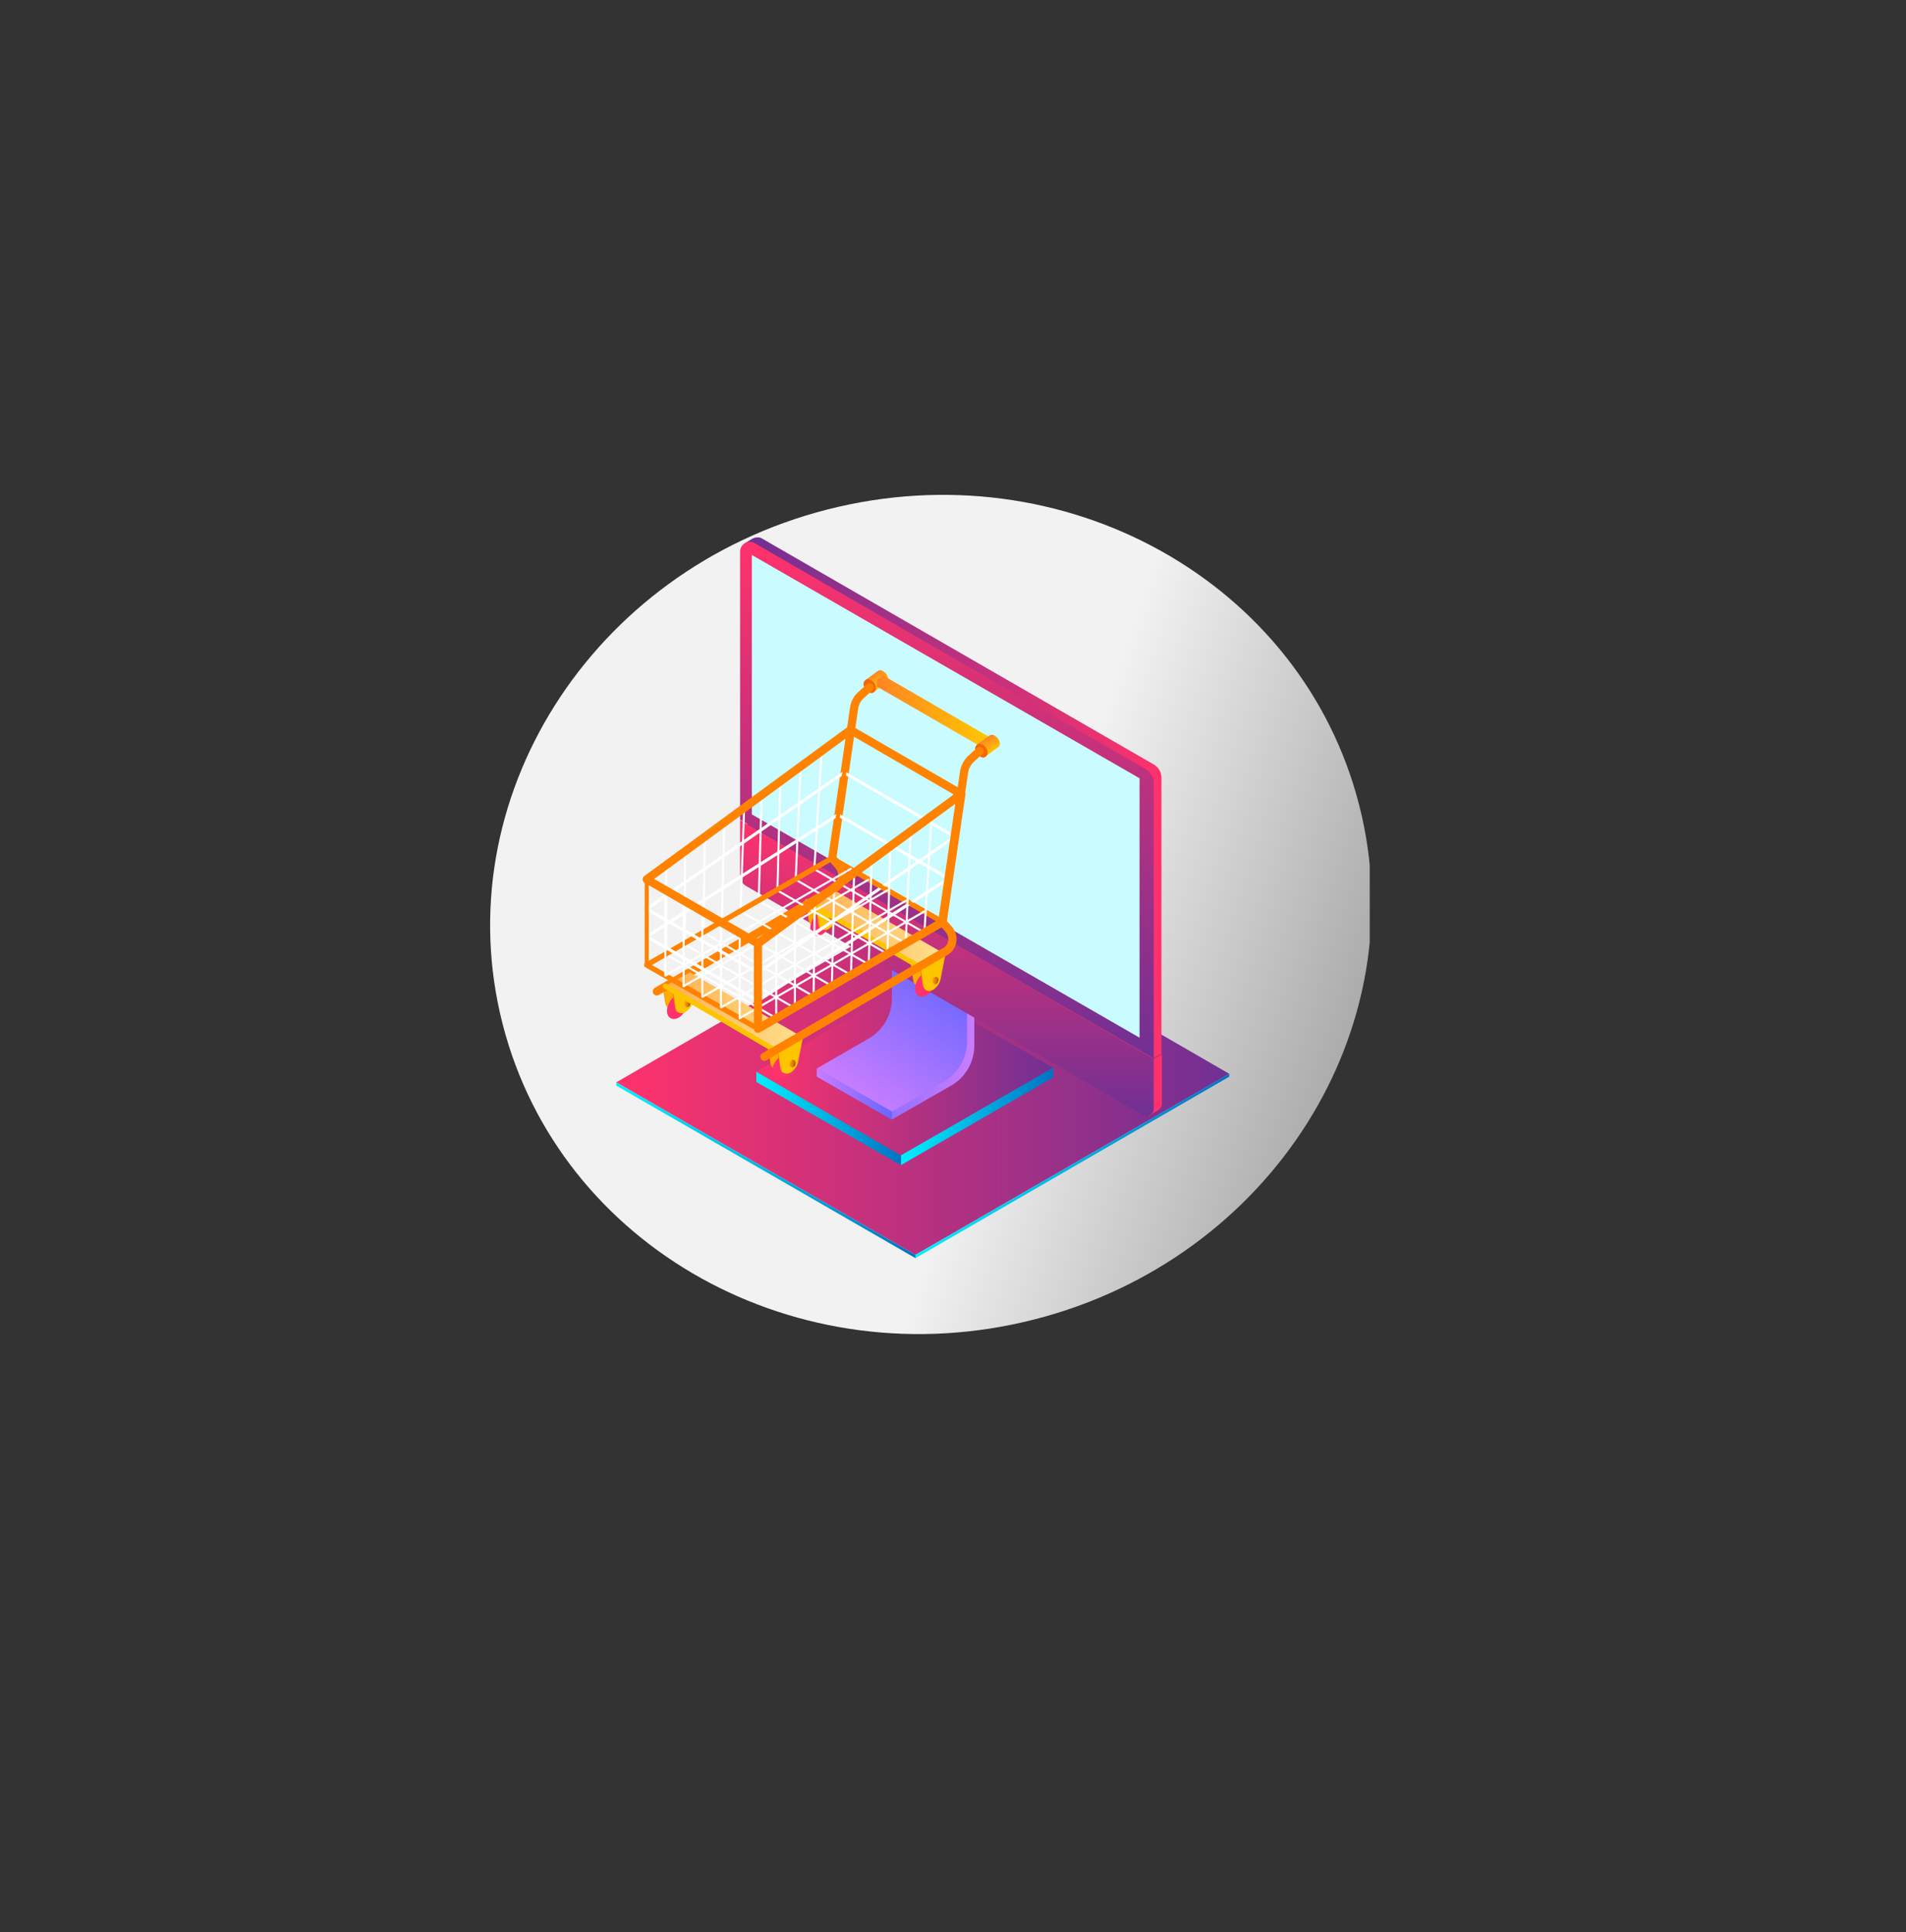 <?xml version="1.0" encoding="utf-8"?>
<!-- Generator: Adobe Illustrator 22.1.0, SVG Export Plug-In . SVG Version: 6.00 Build 0)  -->
<svg version="1.1" id="Capa_1" xmlns="http://www.w3.org/2000/svg" xmlns:xlink="http://www.w3.org/1999/xlink" x="0px" y="0px"
	 viewBox="0 0 469.5 475.9" style="enable-background:new 0 0 469.5 475.9;" xml:space="preserve">
<rect x="0" y="0" width="469.5" height="475.9" fill="#333333" stroke="none"/>
<style type="text/css">
	.st0{clip-path:url(#SVGID_2_);}
	.st1{fill:url(#SVGID_3_);}
	.st2{fill:url(#SVGID_4_);}
	.st3{fill:url(#SVGID_5_);}
	.st4{fill:url(#SVGID_6_);}
	.st5{fill:url(#SVGID_7_);}
	.st6{fill:url(#SVGID_8_);}
	.st7{fill:url(#SVGID_9_);}
	.st8{fill:url(#SVGID_10_);}
	.st9{fill:url(#SVGID_11_);}
	.st10{fill:#C7C7C7;}
	.st11{fill:url(#SVGID_12_);}
	.st12{fill:url(#SVGID_13_);}
	.st13{fill:url(#SVGID_14_);}
	.st14{fill:url(#SVGID_15_);}
	.st15{fill:url(#SVGID_16_);}
	.st16{fill:#C9FBFF;}
	.st17{fill:url(#SVGID_17_);}
	.st18{fill:#FFAB00;}
	.st19{fill:#7E7C81;}
	.st20{fill:#FF326B;}
	.st21{fill:url(#SVGID_18_);}
	.st22{fill:url(#SVGID_19_);}
	.st23{fill:#FFC400;}
	.st24{fill:url(#SVGID_20_);}
	.st25{fill:url(#SVGID_21_);}
	.st26{fill:url(#SVGID_22_);}
	.st27{fill:url(#SVGID_23_);}
	.st28{fill:url(#SVGID_24_);}
	.st29{fill:url(#SVGID_25_);}
	.st30{fill:url(#SVGID_26_);}
	.st31{fill:url(#SVGID_27_);}
	.st32{fill:url(#SVGID_28_);}
	.st33{fill:url(#SVGID_29_);}
	.st34{fill:url(#SVGID_30_);}
	.st35{fill:url(#SVGID_31_);}
	.st36{fill:url(#SVGID_32_);}
	.st37{fill:none;stroke:#FFC400;stroke-width:1.25;stroke-linecap:round;stroke-linejoin:round;}
	.st38{fill:url(#SVGID_33_);}
	.st39{fill:url(#SVGID_34_);}
	.st40{fill:url(#SVGID_35_);}
	.st41{fill:url(#SVGID_36_);}
	.st42{fill:url(#SVGID_37_);}
	.st43{fill:url(#SVGID_38_);}
	.st44{fill:url(#SVGID_39_);}
	.st45{fill:url(#SVGID_40_);}
	.st46{fill:url(#SVGID_41_);}
	.st47{fill:none;stroke:#FF8300;stroke-width:2.02;stroke-linecap:round;stroke-linejoin:round;}
	.st48{fill:url(#SVGID_42_);}
	.st49{fill:url(#SVGID_43_);}
	.st50{fill:url(#SVGID_44_);}
	.st51{fill:none;stroke:#FFFFFF;stroke-width:0.5;stroke-linecap:round;stroke-linejoin:round;}
	.st52{fill:none;stroke:#FF8300;stroke-width:1.29;stroke-linecap:round;stroke-linejoin:round;}
	.st53{fill:none;stroke:#FFFFFF;stroke-width:0.75;stroke-linecap:round;stroke-linejoin:round;}
	.st54{fill:none;stroke:#FF8300;stroke-linecap:round;stroke-linejoin:round;}
</style>
<title>37Mesa de trabajo 6</title>
<g>
	<g id="Capa_18">
		<g>
			<defs>
				<rect id="SVGID_1_" x="-69.8" y="81.7" width="407.2" height="253.4"/>
			</defs>
			<clipPath id="SVGID_2_">
				<use xlink:href="#SVGID_1_"  style="overflow:visible;"/>
			</clipPath>
			<g class="st0">
				
					<linearGradient id="SVGID_3_" gradientUnits="userSpaceOnUse" x1="415.024" y1="195.868" x2="101.283" y2="400.695" gradientTransform="matrix(0.969 -0.248 -0.255 -0.998 257.135 658.659)">
					<stop  offset="0.559" style="stop-color:#696969"/>
					<stop  offset="0.749" style="stop-color:#A1A1A1"/>
					<stop  offset="1" style="stop-color:#F2F2F2"/>
				</linearGradient>
				<path class="st1" d="M203.8,125.5c58.3-14.9,116.9,17.7,131,72.8c14.1,55.1-21.7,111.8-80,126.7s-116.9-17.7-131-72.8
					S145.5,140.4,203.8,125.5z"/>
			</g>
		</g>
		
			<linearGradient id="SVGID_4_" gradientUnits="userSpaceOnUse" x1="989.36" y1="212.495" x2="1140.31" y2="212.495" gradientTransform="matrix(-1 0 0 -1 1292.13 478)">
			<stop  offset="0" style="stop-color:#703094"/>
			<stop  offset="1" style="stop-color:#FF326B"/>
		</linearGradient>
		<polygon class="st2" points="229.1,221.9 151.8,266.6 225.5,309.1 302.8,264.5 		"/>
		
			<linearGradient id="SVGID_5_" gradientUnits="userSpaceOnUse" x1="989.36" y1="190.84" x2="1066.67" y2="190.84" gradientTransform="matrix(-1 0 0 -1 1292.13 478)">
			<stop  offset="0" style="stop-color:#0073C4"/>
			<stop  offset="1" style="stop-color:#00F0FF"/>
		</linearGradient>
		<polygon class="st3" points="302.8,264.5 302.8,265.2 225.5,309.9 225.5,309.1 		"/>
		
			<linearGradient id="SVGID_6_" gradientUnits="userSpaceOnUse" x1="1066.67" y1="189.79" x2="1140.31" y2="189.79" gradientTransform="matrix(-1 0 0 -1 1292.13 478)">
			<stop  offset="0" style="stop-color:#0073C4"/>
			<stop  offset="1" style="stop-color:#00F0FF"/>
		</linearGradient>
		<polygon class="st4" points="225.5,309.1 151.8,266.6 151.8,267.4 225.5,309.9 		"/>
		
			<linearGradient id="SVGID_7_" gradientUnits="userSpaceOnUse" x1="1032.76" y1="214.535" x2="1105.87" y2="214.535" gradientTransform="matrix(-1 0 0 -1 1292.13 478)">
			<stop  offset="0" style="stop-color:#703094"/>
			<stop  offset="1" style="stop-color:#FF326B"/>
		</linearGradient>
		<polygon class="st5" points="223.7,242.4 186.3,264 221.9,284.6 259.4,263 		"/>
		
			<linearGradient id="SVGID_8_" gradientUnits="userSpaceOnUse" x1="1032.76" y1="203.005" x2="1070.2" y2="203.005" gradientTransform="matrix(-1 0 0 -1 1292.13 478)">
			<stop  offset="0" style="stop-color:#0073C4"/>
			<stop  offset="1" style="stop-color:#00F0FF"/>
		</linearGradient>
		<polygon class="st6" points="259.4,263 259.4,265.4 221.9,287 221.9,284.6 		"/>
		
			<linearGradient id="SVGID_9_" gradientUnits="userSpaceOnUse" x1="1070.2" y1="202.5" x2="1105.87" y2="202.5" gradientTransform="matrix(-1 0 0 -1 1292.13 478)">
			<stop  offset="0" style="stop-color:#0073C4"/>
			<stop  offset="1" style="stop-color:#00F0FF"/>
		</linearGradient>
		<polygon class="st7" points="221.9,284.6 186.3,264 186.3,266.5 221.9,287 		"/>
		
			<linearGradient id="SVGID_10_" gradientUnits="userSpaceOnUse" x1="201.21" y1="225.005" x2="240" y2="225.005" gradientTransform="matrix(1 0 0 -1 0 478)">
			<stop  offset="0" style="stop-color:#6666FF"/>
			<stop  offset="1" style="stop-color:#C97DFF"/>
		</linearGradient>
		<path class="st8" d="M201.2,265.2l12.8-7.4c3.5-2,5.7-5.8,5.7-9.9l1.7-17.8l18.6,10.6v16.8c0,4.1-2.2,7.9-5.7,9.9l-14.5,8.3
			L201.2,265.2z"/>
		
			<linearGradient id="SVGID_11_" gradientUnits="userSpaceOnUse" x1="211.593" y1="207.571" x2="233.851" y2="239.363" gradientTransform="matrix(1 0 0 -1 0 478)">
			<stop  offset="0" style="stop-color:#C97DFF"/>
			<stop  offset="1" style="stop-color:#6666FF"/>
		</linearGradient>
		<path class="st9" d="M201.2,263.2l12.8-7.4c3.5-2,5.7-5.8,5.7-9.9v-14.8l18.5,10.6v14.8c0,4.1-2.2,7.9-5.7,9.9l-12.8,7.4
			L201.2,263.2z"/>
		<polygon class="st10" points="238.3,241.7 240,240.8 221.5,230.1 219.7,231.1 		"/>
		
			<linearGradient id="SVGID_12_" gradientUnits="userSpaceOnUse" x1="201.21" y1="208.5" x2="219.74" y2="208.5" gradientTransform="matrix(1 0 0 -1 0 478)">
			<stop  offset="0" style="stop-color:#C97DFF"/>
			<stop  offset="1" style="stop-color:#6666FF"/>
		</linearGradient>
		<polygon class="st11" points="219.7,275.8 219.7,273.8 201.2,263.2 201.2,265.2 		"/>
		<linearGradient id="SVGID_13_" gradientUnits="userSpaceOnUse" x1="184.2" y1="242.58" x2="286.12" y2="242.58">
			<stop  offset="0" style="stop-color:#703094"/>
			<stop  offset="1" style="stop-color:#FF326B"/>
		</linearGradient>
		<path class="st12" d="M270.3,258.8l13.9,2l2-1.1v12.2c0,0.6-0.3,1.1-0.8,1.5l0,0l-0.1,0l-0.1,0.1l-2.1,1.3l-0.8-0.8l0.2-1.1
			l-96.6-55.8c-1-0.6-1.6-1.6-1.6-2.7v-3.9L270.3,258.8z"/>
		<linearGradient id="SVGID_14_" gradientUnits="userSpaceOnUse" x1="183.55" y1="196.576" x2="286.12" y2="196.576">
			<stop  offset="0" style="stop-color:#703094"/>
			<stop  offset="1" style="stop-color:#FF326B"/>
		</linearGradient>
		<path class="st13" d="M187.8,132.7l96.4,55.6c1.2,0.7,1.9,1.9,1.9,3.3v68l0,0l-2,1.1l-13.9-2l-86.1-48.3v-75.7
			c0-0.2,0-0.4,0.1-0.6l-0.4,0.2l-0.3-0.5l1.8-1.1C186.1,132.3,187.1,132.2,187.8,132.7z"/>
		
			<linearGradient id="SVGID_15_" gradientUnits="userSpaceOnUse" x1="233.22" y1="203.136" x2="233.22" y2="276" gradientTransform="matrix(1 0 0 -1 0 478)">
			<stop  offset="0" style="stop-color:#703094"/>
			<stop  offset="1" style="stop-color:#FF326B"/>
		</linearGradient>
		<path class="st14" d="M284.2,260.8L182.3,202v13.6c0,1.1,0.6,2.2,1.6,2.7l97.6,56.3c0.9,0.5,2,0.2,2.5-0.7
			c0.2-0.3,0.2-0.6,0.2-0.9V260.8z"/>
		
			<linearGradient id="SVGID_16_" gradientUnits="userSpaceOnUse" x1="233.22" y1="217.24" x2="233.22" y2="344.49" gradientTransform="matrix(1 0 0 -1 0 478)">
			<stop  offset="0" style="stop-color:#703094"/>
			<stop  offset="1" style="stop-color:#FF326B"/>
		</linearGradient>
		<path class="st15" d="M282.3,189.5l-96.4-55.7c-1.2-0.7-2.6-0.3-3.3,0.9c-0.2,0.4-0.3,0.8-0.3,1.2v66l101.9,58.8v-68
			C284.2,191.4,283.4,190.2,282.3,189.5z"/>
		<polygon class="st16" points="280.7,191.7 185.2,136.7 185.2,200.6 280.7,255.6 		"/>
		
			<linearGradient id="SVGID_17_" gradientUnits="userSpaceOnUse" x1="224.26" y1="239.682" x2="230.33" y2="239.682" gradientTransform="matrix(1 0 0 -1 0 478)">
			<stop  offset="0" style="stop-color:#FFA200"/>
			<stop  offset="1" style="stop-color:#C95E03"/>
		</linearGradient>
		<path class="st17" d="M224.3,237.3l6.1-3.5l-1.2,6.1c-0.2,1.2-1,2.2-2,2.8h-0.1c-0.7,0.4-1.5,0.2-1.9-0.5
			c-0.1-0.1-0.1-0.3-0.2-0.4L224.3,237.3z"/>
		<path class="st18" d="M224.4,237.4l6.1-3.5l-1.2,6c-0.2,1.2-1,2.2-2,2.8h-0.1c-0.7,0.4-1.5,0.1-1.9-0.5c-0.1-0.1-0.1-0.3-0.2-0.5
			L224.4,237.4z"/>
		<polygon class="st19" points="230.3,233.8 230.5,233.9 224.4,237.4 224.3,237.3 		"/>
		<path class="st20" d="M229.8,243.6c-0.9,1.5-2.4,2.3-3.5,1.7s-1.2-2.3-0.3-3.9s2.4-2.3,3.5-1.7S230.6,242,229.8,243.6z"/>
		
			<linearGradient id="SVGID_18_" gradientUnits="userSpaceOnUse" x1="227.54" y1="235.21" x2="229.3" y2="235.21" gradientTransform="matrix(1 0 0 -1 0 478)">
			<stop  offset="0" style="stop-color:#FFA200"/>
			<stop  offset="1" style="stop-color:#813500"/>
		</linearGradient>
		<path class="st21" d="M229.1,243.2c-0.3,0.5-0.9,0.8-1.2,0.6s-0.4-0.8-0.1-1.4s0.9-0.8,1.2-0.6S229.4,242.6,229.1,243.2z"/>
		
			<linearGradient id="SVGID_19_" gradientUnits="userSpaceOnUse" x1="229.675" y1="234.05" x2="229.675" y2="243.1" gradientTransform="matrix(1 0 0 -1 0 478)">
			<stop  offset="0" style="stop-color:#FFA200"/>
			<stop  offset="1" style="stop-color:#C95E03"/>
		</linearGradient>
		<path class="st22" d="M226.6,238.4l6.1-3.5l-1.2,6c-0.2,1.2-1,2.2-2,2.8h-0.1c-0.7,0.4-1.5,0.1-1.9-0.5c-0.1-0.1-0.1-0.3-0.2-0.5
			L226.6,238.4z"/>
		<path class="st23" d="M226.8,238.5l6.1-3.5l-1.2,6.1c-0.2,1.2-1,2.2-2,2.8h-0.1c-0.7,0.4-1.5,0.2-1.9-0.5
			c-0.1-0.2-0.1-0.3-0.2-0.5L226.8,238.5z"/>
		<polygon class="st19" points="232.7,234.9 232.9,235 226.8,238.5 226.6,238.4 		"/>
		
			<linearGradient id="SVGID_20_" gradientUnits="userSpaceOnUse" x1="229.67" y1="236.54" x2="231.089" y2="236.54" gradientTransform="matrix(1 0 0 -1 0 478)">
			<stop  offset="0" style="stop-color:#FFA200"/>
			<stop  offset="1" style="stop-color:#C95E03"/>
		</linearGradient>
		<path class="st24" d="M229.9,241c-0.3,0.4-0.3,0.9,0,1.2c0.3,0.2,0.7,0.1,1-0.3c0.3-0.4,0.3-0.9,0-1.2
			C230.6,240.5,230.1,240.6,229.9,241z"/>
		
			<linearGradient id="SVGID_21_" gradientUnits="userSpaceOnUse" x1="229.84" y1="236.438" x2="231.09" y2="236.438" gradientTransform="matrix(1 0 0 -1 0 478)">
			<stop  offset="0" style="stop-color:#FFA200"/>
			<stop  offset="1" style="stop-color:#813500"/>
		</linearGradient>
		<path class="st25" d="M230.9,240.7L230.9,240.7c0.2,0.3,0.2,0.8-0.1,1.2c-0.3,0.4-0.7,0.6-0.9,0.4v0.1c0.3,0.2,0.7,0.1,1-0.3
			C231.2,241.6,231.2,241.1,230.9,240.7z"/>
		
			<linearGradient id="SVGID_22_" gradientUnits="userSpaceOnUse" x1="189.09" y1="219.269" x2="195.17" y2="219.269" gradientTransform="matrix(1 0 0 -1 0 478)">
			<stop  offset="0" style="stop-color:#FFA200"/>
			<stop  offset="1" style="stop-color:#C95E03"/>
		</linearGradient>
		<path class="st26" d="M189.1,257.8l6.1-3.5l-1.2,6c-0.2,1.2-1,2.2-2,2.8h-0.1c-0.7,0.4-1.5,0.1-1.9-0.5c-0.1-0.1-0.1-0.3-0.2-0.5
			L189.1,257.8z"/>
		<path class="st18" d="M189.3,257.9l6.1-3.5l-1.2,6c-0.2,1.2-1,2.2-2,2.8h-0.1c-0.7,0.4-1.5,0.1-1.9-0.5c-0.1-0.1-0.1-0.3-0.2-0.5
			L189.3,257.9z"/>
		<polygon class="st19" points="195.2,254.2 195.4,254.4 189.3,257.9 189.1,257.8 		"/>
		<path class="st20" d="M194.6,264c-0.9,1.5-2.4,2.3-3.5,1.7s-1.2-2.3-0.3-3.9s2.4-2.3,3.5-1.7S195.5,262.5,194.6,264z"/>
		
			<linearGradient id="SVGID_23_" gradientUnits="userSpaceOnUse" x1="192.37" y1="214.775" x2="194.13" y2="214.775" gradientTransform="matrix(1 0 0 -1 0 478)">
			<stop  offset="0" style="stop-color:#FFA200"/>
			<stop  offset="1" style="stop-color:#813500"/>
		</linearGradient>
		<path class="st27" d="M193.9,263.6c-0.3,0.5-0.9,0.8-1.2,0.6s-0.4-0.8-0.1-1.4s0.9-0.8,1.2-0.6S194.2,263.1,193.9,263.6z"/>
		
			<linearGradient id="SVGID_24_" gradientUnits="userSpaceOnUse" x1="194.51" y1="213.62" x2="194.51" y2="222.67" gradientTransform="matrix(1 0 0 -1 0 478)">
			<stop  offset="0" style="stop-color:#FFA200"/>
			<stop  offset="1" style="stop-color:#C95E03"/>
		</linearGradient>
		<path class="st28" d="M191.5,258.8l6.1-3.5l-1.2,6c-0.2,1.2-1,2.2-2,2.8h-0.1c-0.7,0.4-1.5,0.2-1.9-0.5c-0.1-0.1-0.1-0.3-0.2-0.5
			L191.5,258.8z"/>
		<path class="st23" d="M191.7,259l6.1-3.5l-1.2,6c-0.2,1.2-1,2.2-2,2.8h-0.1c-0.7,0.4-1.5,0.1-1.9-0.5c-0.1-0.1-0.1-0.3-0.2-0.5
			L191.7,259z"/>
		<polygon class="st19" points="197.6,255.3 197.7,255.4 191.7,259 191.5,258.8 		"/>
		
			<linearGradient id="SVGID_25_" gradientUnits="userSpaceOnUse" x1="194.5" y1="216.085" x2="195.919" y2="216.085" gradientTransform="matrix(1 0 0 -1 0 478)">
			<stop  offset="0" style="stop-color:#FFA200"/>
			<stop  offset="1" style="stop-color:#C95E03"/>
		</linearGradient>
		<path class="st29" d="M194.7,261.5c-0.3,0.4-0.3,0.9,0,1.2c0.3,0.2,0.7,0.1,1-0.3c0.3-0.4,0.3-0.9,0-1.2
			C195.4,260.9,195,261,194.7,261.5z"/>
		
			<linearGradient id="SVGID_26_" gradientUnits="userSpaceOnUse" x1="194.67" y1="215.998" x2="195.919" y2="215.998" gradientTransform="matrix(1 0 0 -1 0 478)">
			<stop  offset="0" style="stop-color:#FFA200"/>
			<stop  offset="1" style="stop-color:#813500"/>
		</linearGradient>
		<path class="st30" d="M195.7,261.1L195.7,261.1c0.2,0.3,0.2,0.8-0.1,1.2c-0.2,0.4-0.7,0.5-0.9,0.4l0.1,0.1c0.3,0.2,0.7,0.1,1-0.3
			C196,262,196,261.5,195.7,261.1z"/>
		
			<linearGradient id="SVGID_27_" gradientUnits="userSpaceOnUse" x1="198.48" y1="254.604" x2="204.55" y2="254.604" gradientTransform="matrix(1 0 0 -1 0 478)">
			<stop  offset="0" style="stop-color:#FFA200"/>
			<stop  offset="1" style="stop-color:#C95E03"/>
		</linearGradient>
		<path class="st31" d="M198.5,222.4l6.1-3.5l-1.2,6.1c-0.2,1.2-1,2.2-2,2.8h-0.1c-0.7,0.4-1.5,0.1-1.9-0.5
			c-0.1-0.1-0.1-0.3-0.2-0.5L198.5,222.4z"/>
		<path class="st18" d="M198.7,222.5l6.1-3.5l-1.2,6c-0.2,1.2-1,2.2-2,2.8h-0.1c-0.7,0.4-1.5,0.1-1.9-0.5c-0.1-0.1-0.1-0.3-0.2-0.5
			L198.7,222.5z"/>
		<polygon class="st19" points="204.6,218.9 204.8,219 198.7,222.5 198.5,222.4 		"/>
		<path class="st20" d="M204,228.6c-0.9,1.6-2.4,2.3-3.5,1.7s-1.2-2.3-0.3-3.9s2.4-2.3,3.5-1.7S204.9,227.1,204,228.6z"/>
		
			<linearGradient id="SVGID_28_" gradientUnits="userSpaceOnUse" x1="201.759" y1="250.125" x2="203.519" y2="250.125" gradientTransform="matrix(1 0 0 -1 0 478)">
			<stop  offset="0" style="stop-color:#FFA200"/>
			<stop  offset="1" style="stop-color:#813500"/>
		</linearGradient>
		<path class="st32" d="M203.3,228.3c-0.3,0.6-0.9,0.8-1.2,0.6s-0.4-0.8-0.1-1.4s0.9-0.8,1.2-0.6S203.6,227.7,203.3,228.3z"/>
		
			<linearGradient id="SVGID_29_" gradientUnits="userSpaceOnUse" x1="203.9" y1="248.97" x2="203.9" y2="258.02" gradientTransform="matrix(1 0 0 -1 0 478)">
			<stop  offset="0" style="stop-color:#FFA200"/>
			<stop  offset="1" style="stop-color:#C95E03"/>
		</linearGradient>
		<path class="st33" d="M200.9,223.5l6.1-3.5l-1.2,6c-0.2,1.2-1,2.2-2,2.8h-0.1c-0.7,0.4-1.5,0.1-1.9-0.5c-0.1-0.1-0.1-0.3-0.2-0.5
			L200.9,223.5z"/>
		<path class="st23" d="M201.1,223.6l6.1-3.5l-1.2,6c-0.2,1.2-1,2.2-2,2.8l0,0c-0.7,0.4-1.5,0.1-1.9-0.5c-0.1-0.1-0.1-0.3-0.2-0.5
			L201.1,223.6z"/>
		<polygon class="st19" points="206.9,220 207.1,220.1 201.1,223.6 200.9,223.5 		"/>
		
			<linearGradient id="SVGID_30_" gradientUnits="userSpaceOnUse" x1="203.89" y1="251.435" x2="205.31" y2="251.435" gradientTransform="matrix(1 0 0 -1 0 478)">
			<stop  offset="0" style="stop-color:#FFA200"/>
			<stop  offset="1" style="stop-color:#C95E03"/>
		</linearGradient>
		<path class="st34" d="M204.1,226.1c-0.3,0.4-0.3,0.9,0,1.2c0.3,0.2,0.7,0.1,1-0.3c0.3-0.4,0.3-0.9,0-1.2
			C204.8,225.6,204.4,225.7,204.1,226.1z"/>
		
			<linearGradient id="SVGID_31_" gradientUnits="userSpaceOnUse" x1="204.06" y1="251.398" x2="205.31" y2="251.398" gradientTransform="matrix(1 0 0 -1 0 478)">
			<stop  offset="0" style="stop-color:#FFA200"/>
			<stop  offset="1" style="stop-color:#813500"/>
		</linearGradient>
		<path class="st35" d="M205.1,225.8L205.1,225.8c0.2,0.3,0.2,0.8-0.1,1.1c-0.2,0.4-0.7,0.5-0.9,0.4c0,0,0,0,0.1,0.1
			c0.3,0.2,0.7,0.1,1-0.3C205.4,226.6,205.4,226.1,205.1,225.8z"/>
		
			<linearGradient id="SVGID_32_" gradientUnits="userSpaceOnUse" x1="199.19" y1="249.5" x2="231.87" y2="249.5" gradientTransform="matrix(1 0 0 -1 0 478)">
			<stop  offset="0" style="stop-color:#FFB050"/>
			<stop  offset="1" style="stop-color:#FFDF8B"/>
		</linearGradient>
		<polygon class="st36" points="225.9,237.9 199.2,222.5 205.2,219.1 231.9,234.5 		"/>
		<line class="st37" x1="226.1" y1="237.9" x2="198.8" y2="222.1"/>
		
			<linearGradient id="SVGID_33_" gradientUnits="userSpaceOnUse" x1="163.21" y1="234.139" x2="169.28" y2="234.139" gradientTransform="matrix(1 0 0 -1 0 478)">
			<stop  offset="0" style="stop-color:#FFA200"/>
			<stop  offset="1" style="stop-color:#C95E03"/>
		</linearGradient>
		<path class="st38" d="M163.2,242.9l6.1-3.5l-1.2,6c-0.2,1.2-1,2.2-2,2.8h-0.1c-0.7,0.4-1.5,0.1-1.9-0.5c-0.1-0.1-0.1-0.3-0.2-0.5
			L163.2,242.9z"/>
		<path class="st18" d="M163.4,243l6.1-3.5l-1.2,6c-0.2,1.2-1,2.2-2,2.8h-0.1c-0.7,0.4-1.5,0.2-1.9-0.5c-0.1-0.1-0.1-0.3-0.2-0.4
			L163.4,243z"/>
		<polygon class="st19" points="169.3,239.4 169.5,239.5 163.4,243 163.2,242.9 		"/>
		<path class="st20" d="M168.7,249.1c-0.9,1.5-2.4,2.3-3.5,1.7s-1.2-2.3-0.3-3.9s2.4-2.3,3.5-1.7S169.6,247.6,168.7,249.1z"/>
		
			<linearGradient id="SVGID_34_" gradientUnits="userSpaceOnUse" x1="166.49" y1="229.645" x2="168.25" y2="229.645" gradientTransform="matrix(1 0 0 -1 0 478)">
			<stop  offset="0" style="stop-color:#FFA200"/>
			<stop  offset="1" style="stop-color:#813500"/>
		</linearGradient>
		<path class="st39" d="M168,248.7c-0.3,0.6-0.9,0.8-1.2,0.6s-0.4-0.8-0.1-1.4s0.9-0.8,1.2-0.6S168.4,248.2,168,248.7z"/>
		
			<linearGradient id="SVGID_35_" gradientUnits="userSpaceOnUse" x1="168.625" y1="228.49" x2="168.625" y2="237.54" gradientTransform="matrix(1 0 0 -1 0 478)">
			<stop  offset="0" style="stop-color:#FFA200"/>
			<stop  offset="1" style="stop-color:#C95E03"/>
		</linearGradient>
		<path class="st40" d="M165.6,244l6.1-3.5l-1.2,6c-0.2,1.2-1,2.2-2,2.8h-0.1c-0.7,0.4-1.5,0.2-1.9-0.5c-0.1-0.1-0.1-0.3-0.2-0.5
			L165.6,244z"/>
		<path class="st23" d="M165.8,244.1l6.1-3.5l-1.2,6c-0.2,1.2-1,2.2-2,2.8h-0.1c-0.7,0.4-1.5,0.1-1.9-0.5c-0.1-0.1-0.1-0.3-0.2-0.5
			L165.8,244.1z"/>
		<polygon class="st19" points="171.7,240.5 171.9,240.6 165.8,244.1 165.6,244 		"/>
		
			<linearGradient id="SVGID_36_" gradientUnits="userSpaceOnUse" x1="168.62" y1="230.958" x2="170.039" y2="230.958" gradientTransform="matrix(1 0 0 -1 0 478)">
			<stop  offset="0" style="stop-color:#FFA200"/>
			<stop  offset="1" style="stop-color:#C95E03"/>
		</linearGradient>
		<path class="st41" d="M168.8,246.6c-0.3,0.4-0.3,0.9,0,1.2c0.3,0.2,0.7,0.1,1-0.3c0.3-0.4,0.3-0.9,0-1.2
			C169.5,246,169.1,246.2,168.8,246.6z"/>
		
			<linearGradient id="SVGID_37_" gradientUnits="userSpaceOnUse" x1="168.79" y1="230.869" x2="170.04" y2="230.869" gradientTransform="matrix(1 0 0 -1 0 478)">
			<stop  offset="0" style="stop-color:#FFA200"/>
			<stop  offset="1" style="stop-color:#813500"/>
		</linearGradient>
		<path class="st42" d="M169.8,246.3L169.8,246.3c0.2,0.3,0.2,0.8-0.1,1.2c-0.2,0.4-0.7,0.5-0.9,0.4l0.1,0.1c0.3,0.2,0.7,0.1,1-0.3
			C170.1,247.2,170.1,246.6,169.8,246.3z"/>
		
			<linearGradient id="SVGID_38_" gradientUnits="userSpaceOnUse" x1="215.272" y1="312.137" x2="217.272" y2="308.677" gradientTransform="matrix(1 0 0 -1 0 478)">
			<stop  offset="0" style="stop-color:#FF8424"/>
			<stop  offset="0.67" style="stop-color:#FFB00D"/>
			<stop  offset="1" style="stop-color:#FFC800"/>
		</linearGradient>
		<path class="st43" d="M218.8,167.2c-0.1-0.9-0.7-1.6-1.5-2c-0.4-0.2-0.8-0.1-1.1,0.1l-3,2.2l2.1,2.9l3-2.2
			C218.7,168,218.9,167.6,218.8,167.2z"/>
		
			<linearGradient id="SVGID_39_" gradientUnits="userSpaceOnUse" x1="212.74" y1="309.023" x2="215.793" y2="309.023" gradientTransform="matrix(1 0 0 -1 0 478)">
			<stop  offset="0" style="stop-color:#EE680F"/>
			<stop  offset="1" style="stop-color:#F86702"/>
		</linearGradient>
		<path class="st44" d="M214.3,167.4L214.3,167.4c-0.6-0.3-1.2,0-1.5,0.6c-0.1,0.2-0.1,0.4-0.1,0.6l0,0c0.1,0.9,0.7,1.6,1.5,2l0,0
			c0.6,0.3,1.2,0,1.5-0.6c0.1-0.2,0.1-0.4,0.1-0.6l0,0C215.7,168.5,215.1,167.8,214.3,167.4z"/>
		
			<linearGradient id="SVGID_40_" gradientUnits="userSpaceOnUse" x1="216.01" y1="302.594" x2="244.28" y2="302.594" gradientTransform="matrix(1 0 0 -1 0 478)">
			<stop  offset="0" style="stop-color:#FF8424"/>
			<stop  offset="1" style="stop-color:#FFC800"/>
		</linearGradient>
		<path class="st45" d="M218.1,166.7c-0.2-0.2-0.5-0.2-0.7-0.1l-0.6,0.3c-0.5,0.3-0.8,0.8-0.8,1.4v0.8l26.3,15.2l2-2.4L218.1,166.7z
			"/>
		
			<linearGradient id="SVGID_41_" gradientUnits="userSpaceOnUse" x1="242.279" y1="294.987" x2="244.541" y2="294.987" gradientTransform="matrix(1 0 0 -1 0 478)">
			<stop  offset="0" style="stop-color:#FF8424"/>
			<stop  offset="1" style="stop-color:#FFC800"/>
		</linearGradient>
		<path class="st46" d="M243.1,182.1l0.6-0.3c0.3-0.2,0.6-0.1,0.8,0.2c0.1,0.1,0.1,0.2,0.1,0.3l0,0c0,0.4-0.2,0.8-0.6,1l-1.7,1v-0.8
			C242.3,183,242.6,182.4,243.1,182.1z"/>
		<path class="st47" d="M161.8,244.2l43.9-25.5c1.7-1,2.3-3.2,1.3-4.9c-0.1-0.2-0.3-0.4-0.4-0.6l-1.6-1.8l5.4-37.1
			c0.2-1.1,0.7-2.2,1.6-3l2.2-2"/>
		
			<linearGradient id="SVGID_42_" gradientUnits="userSpaceOnUse" x1="163.9" y1="229.02" x2="196.93" y2="229.02" gradientTransform="matrix(1 0 0 -1 0 478)">
			<stop  offset="0" style="stop-color:#FFB050"/>
			<stop  offset="1" style="stop-color:#FFDF8B"/>
		</linearGradient>
		<polygon class="st48" points="190.9,258.5 163.9,242.9 169.9,239.5 196.9,255 		"/>
		
			<linearGradient id="SVGID_43_" gradientUnits="userSpaceOnUse" x1="242.76" y1="296.272" x2="244.75" y2="292.812" gradientTransform="matrix(1 0 0 -1 0 478)">
			<stop  offset="0" style="stop-color:#FF8424"/>
			<stop  offset="0.67" style="stop-color:#FFB00D"/>
			<stop  offset="1" style="stop-color:#FFC800"/>
		</linearGradient>
		<path class="st49" d="M246.3,183.1c-0.1-0.9-0.7-1.6-1.5-2c-0.4-0.2-0.8-0.1-1.1,0.1l-3,2.2l2.1,2.9l3-2.2
			C246.2,183.9,246.3,183.5,246.3,183.1z"/>
		
			<linearGradient id="SVGID_44_" gradientUnits="userSpaceOnUse" x1="240.22" y1="293.163" x2="243.273" y2="293.163" gradientTransform="matrix(1 0 0 -1 0 478)">
			<stop  offset="0" style="stop-color:#EE680F"/>
			<stop  offset="1" style="stop-color:#F86702"/>
		</linearGradient>
		<path class="st50" d="M241.8,183.3L241.8,183.3c-0.6-0.3-1.2,0-1.5,0.6c-0.1,0.2-0.1,0.4-0.1,0.6l0,0c0.1,0.9,0.7,1.6,1.5,2l0,0
			c0.6,0.3,1.2,0,1.5-0.6c0.1-0.2,0.1-0.4,0.1-0.6l0,0C243.2,184.4,242.6,183.6,241.8,183.3z"/>
		<line class="st51" x1="191.2" y1="250.8" x2="163.9" y2="235"/>
		<line class="st51" x1="195.6" y1="248.2" x2="168.3" y2="232.4"/>
		<line class="st51" x1="200.4" y1="245.4" x2="173.1" y2="229.6"/>
		<line class="st51" x1="204.8" y1="242.8" x2="177.5" y2="227"/>
		<line class="st51" x1="209.5" y1="240.1" x2="182.1" y2="224.3"/>
		<line class="st51" x1="213.7" y1="237.4" x2="186.4" y2="221.6"/>
		<line class="st51" x1="218.5" y1="234.9" x2="191.1" y2="219.1"/>
		<line class="st51" x1="223.1" y1="232.4" x2="195.7" y2="216.5"/>
		<line class="st51" x1="227.5" y1="229.6" x2="200.1" y2="213.8"/>
		<line class="st51" x1="164.1" y1="213.2" x2="164.1" y2="235"/>
		<line class="st51" x1="168.7" y1="232.3" x2="168.7" y2="209.9"/>
		<line class="st51" x1="173.3" y1="229.7" x2="173.6" y2="206.2"/>
		<line class="st51" x1="177.8" y1="227.1" x2="178.4" y2="202.7"/>
		<line class="st51" x1="182.4" y1="224.5" x2="183.3" y2="199.1"/>
		<line class="st51" x1="186.9" y1="221.8" x2="187.6" y2="195.9"/>
		<line class="st51" x1="191.5" y1="219.2" x2="192.2" y2="192.6"/>
		<line class="st51" x1="196" y1="216.6" x2="197.2" y2="188.9"/>
		<line class="st51" x1="200.6" y1="213.9" x2="202.4" y2="185.1"/>
		<polygon class="st51" points="159.3,237.7 186.7,253.4 232.2,227.1 204.9,211.4 		"/>
		<polygon class="st52" points="159.3,237.7 186.7,253.4 232.2,227.1 204.9,211.4 		"/>
		<polygon class="st53" points="159.3,230.7 186.7,246.5 233.7,216.4 206.4,200.7 		"/>
		<polygon class="st53" points="159.3,223.9 186.7,239.6 235.2,206.1 207.9,190.3 		"/>
		<polygon class="st54" points="204.9,211.4 209.5,179.8 236.8,195.6 232.2,227.1 		"/>
		<polygon class="st54" points="186.7,232.4 159.3,216.6 159.3,237.7 186.7,253.4 		"/>
		<line class="st51" x1="163.9" y1="219.3" x2="163.9" y2="240.3"/>
		<line class="st51" x1="168.4" y1="221.9" x2="168.4" y2="242.9"/>
		<line class="st51" x1="173" y1="224.5" x2="173" y2="245.5"/>
		<line class="st51" x1="177.6" y1="227.1" x2="177.6" y2="248.1"/>
		<line class="st51" x1="182.2" y1="229.9" x2="182.2" y2="250.8"/>
		<line class="st51" x1="191.2" y1="229.1" x2="191.2" y2="250.8"/>
		<line class="st51" x1="195.8" y1="248.1" x2="195.8" y2="225.7"/>
		<line class="st51" x1="200.4" y1="245.5" x2="200.7" y2="222.1"/>
		<line class="st51" x1="204.9" y1="242.9" x2="205.5" y2="218.5"/>
		<line class="st51" x1="209.6" y1="240.4" x2="210.4" y2="215"/>
		<line class="st51" x1="214" y1="237.6" x2="214.7" y2="211.8"/>
		<line class="st51" x1="218.6" y1="235" x2="219.3" y2="208.4"/>
		<line class="st51" x1="223.1" y1="232.4" x2="224.3" y2="204.8"/>
		<line class="st51" x1="227.7" y1="229.8" x2="229.5" y2="200.9"/>
		<line class="st51" x1="182.2" y1="250.8" x2="227.7" y2="224.5"/>
		<line class="st51" x1="177.7" y1="248.1" x2="223.1" y2="221.9"/>
		<line class="st51" x1="173.1" y1="245.5" x2="218.6" y2="219.3"/>
		<line class="st51" x1="168.4" y1="242.9" x2="213.9" y2="216.7"/>
		<line class="st51" x1="164.1" y1="240.2" x2="209.6" y2="214"/>
		<line class="st37" x1="191.1" y1="258.8" x2="163.9" y2="242.9"/>
		<path class="st47" d="M241.3,185l-2.2,2c-0.8,0.8-1.4,1.9-1.6,3l-5.4,37.1l1.6,1.8c1.3,1.5,1.2,3.8-0.3,5.1
			c-0.2,0.2-0.4,0.3-0.6,0.4l-44.5,25.9"/>
		<polygon class="st47" points="159.3,216.6 209.5,179.8 236.8,195.6 186.7,232.4 		"/>
		<polygon class="st47" points="236.8,195.6 186.7,232.4 186.7,253.4 232.2,227.1 		"/>
	</g>
</g>
</svg>
